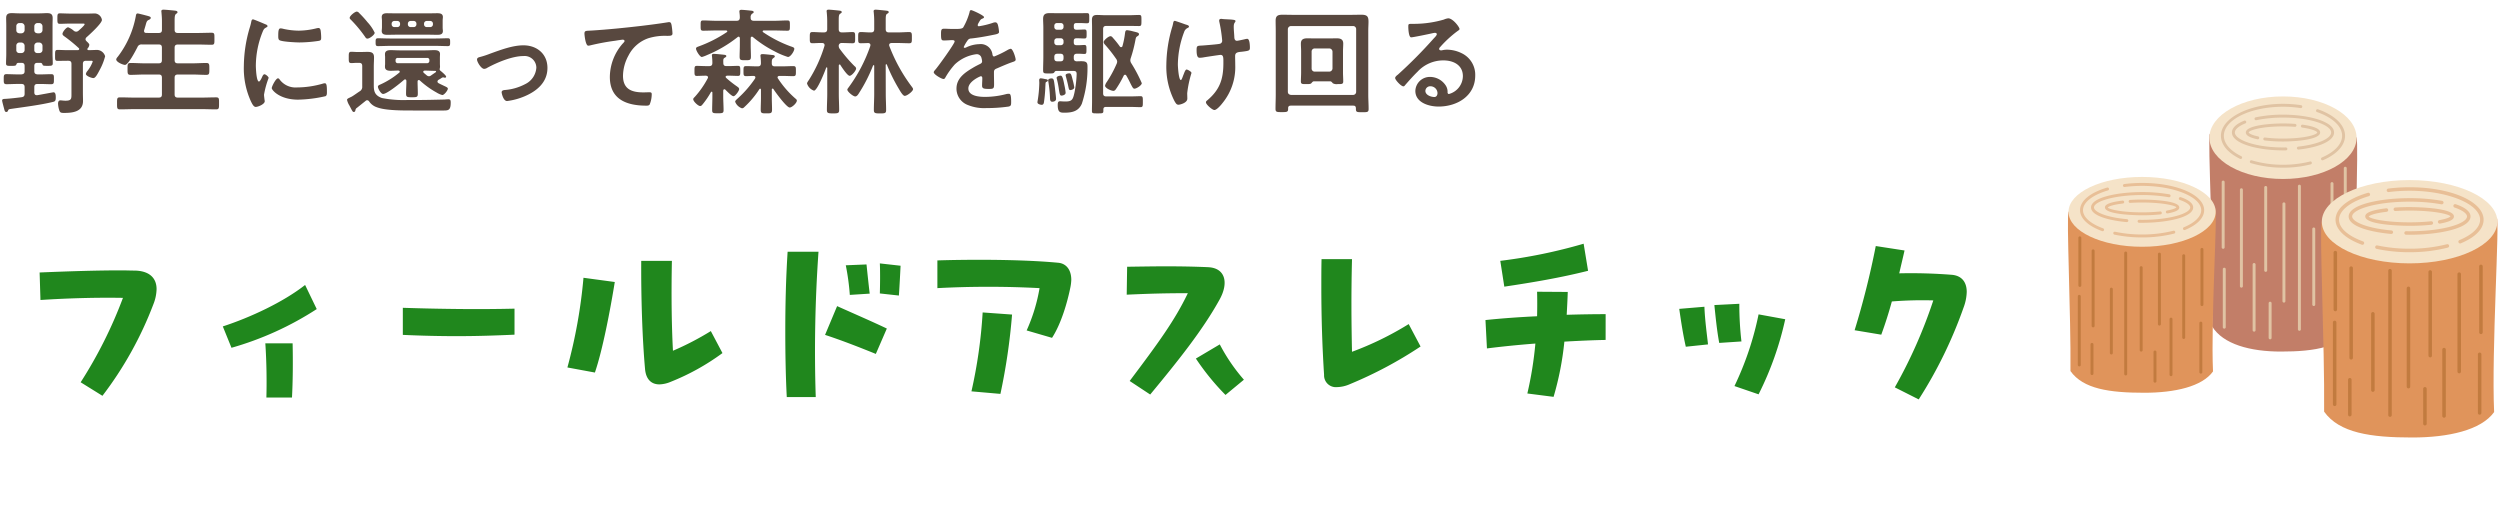 <svg xmlns="http://www.w3.org/2000/svg" xmlns:xlink="http://www.w3.org/1999/xlink" width="520" height="110" viewBox="0 0 520 110">
  <defs>
    <clipPath id="clip-path">
      <rect id="長方形_6518" data-name="長方形 6518" width="520" height="110" transform="translate(-14207 12569)" fill="#fff" stroke="#707070" stroke-width="1"/>
    </clipPath>
    <clipPath id="clip-path-2">
      <rect id="長方形_6486" data-name="長方形 6486" width="89.354" height="70.942" fill="none"/>
    </clipPath>
  </defs>
  <g id="scene_text01" transform="translate(14207 -12569)">
    <g id="マスクグループ_6483" data-name="マスクグループ 6483" clip-path="url(#clip-path)">
      <g id="グループ_6471" data-name="グループ 6471" transform="translate(-13776.873 12589.058)">
        <g id="グループ_6432" data-name="グループ 6432" transform="translate(0 0)" clip-path="url(#clip-path-2)">
          <path id="パス_32192" data-name="パス 32192" d="M57.758,47.241c-.111-13.746.871-37.97.4-39.145-.569-1.433-30.513-.8-30.513-.8-.557.193.946,27.519.464,40.039,2.261,3.732,7.971,5.242,14.287,5.242,7.217,0,12.718-.926,15.36-5.33" transform="translate(1.883 0.49)" fill="#c27e68"/>
          <path id="パス_32193" data-name="パス 32193" d="M58.158,8.584c0,4.742-6.854,8.584-15.3,8.584S27.546,13.325,27.546,8.584,34.4,0,42.853,0s15.3,3.843,15.3,8.584" transform="translate(1.884 0)" fill="#f5e3c8"/>
          <path id="パス_32194" data-name="パス 32194" d="M42.315,13.967a22.953,22.953,0,0,1-6.681-.947.3.3,0,0,1-.2-.382.3.3,0,0,1,.382-.2,22.338,22.338,0,0,0,6.5.92,22.755,22.755,0,0,0,5.617-.672.306.306,0,1,1,.152.593,23.368,23.368,0,0,1-5.768.691" transform="translate(2.423 0.85)" fill="#e0c3a3"/>
          <path id="パス_32195" data-name="パス 32195" d="M49.649,13.116a.307.307,0,0,1-.122-.588c2.671-1.155,4.2-2.8,4.2-4.523,0-1.937-1.947-3.776-5.206-4.918a.306.306,0,1,1,.2-.578c3.516,1.232,5.617,3.286,5.617,5.5,0,1.974-1.666,3.827-4.57,5.085a.308.308,0,0,1-.122.026" transform="translate(3.305 0.171)" fill="#e0c3a3"/>
          <path id="パス_32196" data-name="パス 32196" d="M33.89,12.915a.3.3,0,0,1-.135-.032c-2.556-1.254-3.966-2.961-3.966-4.8,0-3.664,5.791-6.643,12.911-6.643a24.914,24.914,0,0,1,3.733.278.307.307,0,1,1-.094.606A24.345,24.345,0,0,0,42.7,2.047c-6.782,0-12.3,2.706-12.3,6.031,0,1.6,1.289,3.109,3.624,4.255a.306.306,0,0,1-.136.581" transform="translate(2.038 0.098)" fill="#e0c3a3"/>
          <path id="パス_32197" data-name="パス 32197" d="M42.553,10.9c-5.225,0-10.625-1.391-10.625-3.718,0-.939.885-1.791,2.558-2.462a.311.311,0,0,1,.4.171.305.305,0,0,1-.171.4c-1.38.555-2.174,1.245-2.174,1.893,0,1.469,4.112,3.106,10.013,3.106.2,0,.4,0,.6-.007.191.027.308.13.313.3a.309.309,0,0,1-.3.314c-.2,0-.408.006-.614.006" transform="translate(2.184 0.321)" fill="#e0c3a3"/>
          <path id="パス_32198" data-name="パス 32198" d="M45.43,10.807A.306.306,0,0,1,45.4,10.2c3.977-.423,6.865-1.66,6.865-2.94,0-1.5-4.025-3.1-10.011-3.1a27.056,27.056,0,0,0-5.554.542.306.306,0,1,1-.127-.6,27.674,27.674,0,0,1,5.681-.555c5.221,0,10.623,1.389,10.623,3.717,0,1.677-2.908,3.07-7.413,3.549a.167.167,0,0,1-.033,0" transform="translate(2.485 0.242)" fill="#e0c3a3"/>
          <path id="パス_32199" data-name="パス 32199" d="M42.135,9a31.305,31.305,0,0,1-3.828-.223.306.306,0,0,1,.077-.608,30.459,30.459,0,0,0,3.751.219c4.6,0,7.117-.837,7.117-1.266,0-.184-.787-.693-3.124-1.016a.306.306,0,0,1-.262-.345.313.313,0,0,1,.346-.261c2.422.332,3.652.879,3.652,1.621C49.864,8.608,44.807,9,42.135,9" transform="translate(2.602 0.376)" fill="#e0c3a3"/>
          <path id="パス_32200" data-name="パス 32200" d="M37.118,8.557a.318.318,0,0,1-.064-.006c-1.627-.343-2.418-.806-2.418-1.412,0-1.485,5.057-1.877,7.732-1.877.873,0,1.721.03,2.517.091a.3.3,0,0,1,.282.329.307.307,0,0,1-.328.282c-.782-.06-1.614-.09-2.471-.09-4.606,0-7.12.835-7.12,1.265,0,.106.355.481,1.932.813a.306.306,0,0,1-.062.606" transform="translate(2.369 0.36)" fill="#e0c3a3"/>
          <path id="パス_32201" data-name="パス 32201" d="M45.087,47.571a.307.307,0,0,1-.307-.307V17.506a.307.307,0,1,1,.613,0V47.264a.307.307,0,0,1-.307.307" transform="translate(3.063 1.177)" fill="#e0c3a3"/>
          <path id="パス_32202" data-name="パス 32202" d="M42.075,41.475a.307.307,0,0,1-.307-.307V20.915a.307.307,0,0,1,.613,0V41.168a.307.307,0,0,1-.307.307" transform="translate(2.857 1.41)" fill="#e0c3a3"/>
          <path id="パス_32203" data-name="パス 32203" d="M38.526,35.295a.306.306,0,0,1-.307-.307V17.756a.307.307,0,1,1,.613,0V34.988a.306.306,0,0,1-.307.307" transform="translate(2.614 1.194)" fill="#e0c3a3"/>
          <path id="パス_32204" data-name="パス 32204" d="M36.266,46.708a.307.307,0,0,1-.307-.307V32.722a.307.307,0,0,1,.613,0V46.4a.306.306,0,0,1-.307.307" transform="translate(2.46 2.218)" fill="#e0c3a3"/>
          <path id="パス_32205" data-name="パス 32205" d="M33.794,38.554a.306.306,0,0,1-.307-.307V18.172a.307.307,0,0,1,.613,0V38.247a.307.307,0,0,1-.307.307" transform="translate(2.291 1.222)" fill="#e0c3a3"/>
          <path id="パス_32206" data-name="パス 32206" d="M30.244,30.571a.306.306,0,0,1-.307-.307V16.675a.307.307,0,0,1,.613,0v13.59a.306.306,0,0,1-.307.307" transform="translate(2.048 1.12)" fill="#e0c3a3"/>
          <path id="パス_32207" data-name="パス 32207" d="M30.459,46.023a.306.306,0,0,1-.307-.307V33.635a.307.307,0,0,1,.613,0V45.716a.307.307,0,0,1-.307.307" transform="translate(2.063 2.28)" fill="#e0c3a3"/>
          <path id="パス_32208" data-name="パス 32208" d="M47.882,41.849a.306.306,0,0,1-.306-.307V25.82a.306.306,0,0,1,.612,0V41.542a.306.306,0,0,1-.307.307" transform="translate(3.254 1.746)" fill="#e0c3a3"/>
          <path id="パス_32209" data-name="パス 32209" d="M51.432,35.79a.306.306,0,0,1-.307-.307V17.007a.307.307,0,1,1,.613,0V35.484a.306.306,0,0,1-.307.307" transform="translate(3.497 1.143)" fill="#e0c3a3"/>
          <path id="パス_32210" data-name="パス 32210" d="M51.647,46.043a.306.306,0,0,1-.307-.307V38.542a.307.307,0,1,1,.613,0v7.195a.306.306,0,0,1-.307.307" transform="translate(3.512 2.616)" fill="#e0c3a3"/>
          <path id="パス_32211" data-name="パス 32211" d="M39.386,47.789a.306.306,0,0,1-.307-.307V40.288a.307.307,0,1,1,.613,0v7.195a.306.306,0,0,1-.307.307" transform="translate(2.673 2.735)" fill="#e0c3a3"/>
          <path id="パス_32212" data-name="パス 32212" d="M54.014,26.046a.306.306,0,0,1-.307-.307V14.015a.307.307,0,1,1,.613,0V25.739a.306.306,0,0,1-.307.307" transform="translate(3.674 0.938)" fill="#e0c3a3"/>
          <path id="パス_32213" data-name="パス 32213" d="M54.122,44.668a.306.306,0,0,1-.307-.307V27.484a.307.307,0,0,1,.613,0V44.361a.306.306,0,0,1-.307.307" transform="translate(3.681 1.859)" fill="#e0c3a3"/>
          <path id="パス_32214" data-name="パス 32214" d="M.53,55.641c.111-11.63-.871-32.126-.4-33.12.569-1.211,30.512-.682,30.512-.682.558.165-.944,23.284-.463,33.877-2.26,3.156-7.971,4.434-14.288,4.434-7.217,0-12.717-.783-15.359-4.51" transform="translate(0 1.486)" fill="#e0945b"/>
          <path id="パス_32215" data-name="パス 32215" d="M.119,22.935c0,4.012,6.855,7.262,15.3,7.262s15.308-3.25,15.308-7.262-6.853-7.263-15.308-7.263S.119,18.923.119,22.935" transform="translate(0.008 1.072)" fill="#f5e3c8"/>
          <path id="パス_32216" data-name="パス 32216" d="M14.829,27.539a27.388,27.388,0,0,1-5.758-.583.307.307,0,0,1-.234-.364.3.3,0,0,1,.363-.234,26.815,26.815,0,0,0,5.628.569,26.159,26.159,0,0,0,6.514-.78.3.3,0,0,1,.373.219.307.307,0,0,1-.218.374,26.8,26.8,0,0,1-6.669.8" transform="translate(0.604 1.788)" fill="#e8bf97"/>
          <path id="パス_32217" data-name="パス 32217" d="M7.054,26.818a.3.3,0,0,1-.106-.018c-2.915-1.067-4.586-2.654-4.586-4.353,0-1.925,2.051-3.638,5.632-4.7a.309.309,0,0,1,.38.207.306.306,0,0,1-.206.38c-3.251.964-5.192,2.5-5.192,4.111,0,1.427,1.525,2.8,4.184,3.778a.306.306,0,0,1-.106.593" transform="translate(0.162 1.214)" fill="#e8bf97"/>
          <path id="パス_32218" data-name="パス 32218" d="M23.511,26.648a.306.306,0,0,1-.118-.589c2.292-.951,3.6-2.246,3.6-3.55,0-2.74-5.632-5.056-12.3-5.056a28.878,28.878,0,0,0-3.646.231.307.307,0,0,1-.08-.608,29.549,29.549,0,0,1,3.727-.235c7.24,0,12.91,2.489,12.91,5.668,0,1.588-1.414,3.049-3.983,4.116a.28.28,0,0,1-.116.024" transform="translate(0.732 1.152)" fill="#e8bf97"/>
          <path id="パス_32219" data-name="パス 32219" d="M14.5,24.941c-.206,0-.409,0-.612-.005a.307.307,0,1,1,.01-.613c.2,0,.4.006.6.006,5.9,0,10.013-1.36,10.013-2.581,0-.514-.808-1.094-2.159-1.551a.3.3,0,0,1-.191-.389.308.308,0,0,1,.387-.191c1.685.571,2.576,1.308,2.576,2.131,0,2.075-5.472,3.193-10.625,3.193" transform="translate(0.93 1.341)" fill="#e8bf97"/>
          <path id="パス_32220" data-name="パス 32220" d="M11.947,24.867h-.029C8.332,24.542,4.5,23.571,4.5,21.814c0-2.074,5.473-3.192,10.622-3.192a32.429,32.429,0,0,1,5.672.469.308.308,0,0,1,.249.356.318.318,0,0,1-.358.248,31.619,31.619,0,0,0-5.563-.459c-5.9,0-10.01,1.359-10.01,2.579,0,.884,2.4,2.039,6.859,2.441a.306.306,0,0,1-.027.611" transform="translate(0.308 1.274)" fill="#e8bf97"/>
          <path id="パス_32221" data-name="パス 32221" d="M14.94,23.337c-.316,0-7.729-.018-7.729-1.636,0-.246,0-.995,3.658-1.421a.312.312,0,0,1,.341.269.307.307,0,0,1-.268.34c-2.389.279-3.063.693-3.123.829.159.34,2.675,1.006,7.121,1.006a36.457,36.457,0,0,0,3.757-.184.311.311,0,0,1,.338.271.306.306,0,0,1-.272.337,36.809,36.809,0,0,1-3.822.188" transform="translate(0.493 1.387)" fill="#e8bf97"/>
          <path id="パス_32222" data-name="パス 32222" d="M19.874,22.962a.306.306,0,0,1-.052-.608c1.462-.261,1.886-.562,1.923-.656-.157-.34-2.675-1.006-7.121-1.006-.859,0-1.691.026-2.474.076a.3.3,0,0,1-.325-.286.306.306,0,0,1,.285-.326c.8-.05,1.642-.076,2.514-.076.316,0,7.731.018,7.731,1.636,0,.347-.251.855-2.425,1.243a.506.506,0,0,1-.056,0" transform="translate(0.809 1.374)" fill="#e8bf97"/>
          <path id="パス_32223" data-name="パス 32223" d="M11.271,55.97a.306.306,0,0,1-.307-.307V30.487a.307.307,0,0,1,.613,0V55.664a.306.306,0,0,1-.307.307" transform="translate(0.75 2.065)" fill="#c27b3f"/>
          <path id="パス_32224" data-name="パス 32224" d="M14.282,50.812a.307.307,0,0,1-.307-.307V33.37a.307.307,0,1,1,.613,0V50.506a.306.306,0,0,1-.307.307" transform="translate(0.956 2.262)" fill="#c27b3f"/>
          <path id="パス_32225" data-name="パス 32225" d="M17.831,45.585a.307.307,0,0,1-.307-.307V30.7a.307.307,0,0,1,.613,0V45.278a.307.307,0,0,1-.307.307" transform="translate(1.199 2.079)" fill="#c27b3f"/>
          <path id="パス_32226" data-name="パス 32226" d="M20.091,55.24a.306.306,0,0,1-.307-.307V43.36a.307.307,0,0,1,.613,0V54.934a.307.307,0,0,1-.307.307" transform="translate(1.353 2.945)" fill="#c27b3f"/>
          <path id="パス_32227" data-name="パス 32227" d="M22.564,48.341a.307.307,0,0,1-.307-.307V31.049a.307.307,0,1,1,.613,0V48.034a.306.306,0,0,1-.307.307" transform="translate(1.523 2.103)" fill="#c27b3f"/>
          <path id="パス_32228" data-name="パス 32228" d="M26.114,41.587a.306.306,0,0,1-.307-.307v-11.5a.307.307,0,0,1,.613,0v11.5a.306.306,0,0,1-.307.307" transform="translate(1.765 2.017)" fill="#c27b3f"/>
          <path id="パス_32229" data-name="パス 32229" d="M25.9,54.661a.306.306,0,0,1-.307-.307V44.133a.307.307,0,0,1,.613,0V54.354a.306.306,0,0,1-.307.307" transform="translate(1.751 2.998)" fill="#c27b3f"/>
          <path id="パス_32230" data-name="パス 32230" d="M8.475,51.129a.306.306,0,0,1-.307-.307v-13.3a.307.307,0,0,1,.613,0v13.3a.307.307,0,0,1-.307.307" transform="translate(0.559 2.546)" fill="#c27b3f"/>
          <path id="パス_32231" data-name="パス 32231" d="M4.926,46a.306.306,0,0,1-.307-.307V30.065a.307.307,0,0,1,.613,0V45.7A.307.307,0,0,1,4.926,46" transform="translate(0.316 2.036)" fill="#c27b3f"/>
          <path id="パス_32232" data-name="パス 32232" d="M4.711,54.677A.306.306,0,0,1,4.4,54.37V48.283a.307.307,0,0,1,.613,0V54.37a.307.307,0,0,1-.307.307" transform="translate(0.301 3.282)" fill="#c27b3f"/>
          <path id="パス_32233" data-name="パス 32233" d="M16.971,56.154a.307.307,0,0,1-.307-.307V49.76a.307.307,0,0,1,.613,0v6.088a.306.306,0,0,1-.307.307" transform="translate(1.14 3.383)" fill="#c27b3f"/>
          <path id="パス_32234" data-name="パス 32234" d="M2.343,37.759a.306.306,0,0,1-.307-.307V27.532a.307.307,0,0,1,.613,0v9.921a.306.306,0,0,1-.307.307" transform="translate(0.139 1.863)" fill="#c27b3f"/>
          <path id="パス_32235" data-name="パス 32235" d="M2.236,53.514a.306.306,0,0,1-.307-.307V38.927a.307.307,0,0,1,.613,0v14.28a.306.306,0,0,1-.307.307" transform="translate(0.132 2.642)" fill="#c27b3f"/>
          <path id="パス_32236" data-name="パス 32236" d="M49.918,63.955c.132-13.871-1.038-38.317-.48-39.5.68-1.443,36.393-.812,36.393-.812.665.2-1.127,27.771-.551,40.4-2.7,3.766-9.508,5.29-17.042,5.29-8.608,0-15.169-.935-18.32-5.379" transform="translate(3.372 1.608)" fill="#e0945b"/>
          <path id="パス_32237" data-name="パス 32237" d="M49.43,24.946c0,4.784,8.174,8.662,18.255,8.662s18.259-3.877,18.259-8.662-8.174-8.663-18.259-8.663S49.43,20.161,49.43,24.946" transform="translate(3.381 1.114)" fill="#f5e3c8"/>
          <path id="パス_32238" data-name="パス 32238" d="M66.974,30.437a32.575,32.575,0,0,1-6.867-.7.365.365,0,0,1,.154-.714,31.9,31.9,0,0,0,6.713.68,31.207,31.207,0,0,0,7.769-.93.361.361,0,0,1,.444.261.366.366,0,0,1-.26.447,31.992,31.992,0,0,1-7.954.953" transform="translate(4.092 1.968)" fill="#e8bf97"/>
          <path id="パス_32239" data-name="パス 32239" d="M57.7,29.578a.364.364,0,0,1-.126-.021C54.1,28.283,52.1,26.39,52.1,24.365c0-2.3,2.447-4.34,6.716-5.6a.37.37,0,0,1,.455.247.365.365,0,0,1-.247.453c-3.877,1.15-6.194,2.984-6.194,4.905,0,1.7,1.818,3.344,4.991,4.5a.365.365,0,0,1-.126.708" transform="translate(3.564 1.283)" fill="#e8bf97"/>
          <path id="パス_32240" data-name="パス 32240" d="M77.329,29.375a.365.365,0,0,1-.14-.7c2.733-1.135,4.3-2.678,4.3-4.234,0-3.269-6.717-6.031-14.667-6.031a34.323,34.323,0,0,0-4.349.276.366.366,0,0,1-.1-.725,35.229,35.229,0,0,1,4.445-.281c8.634,0,15.4,2.97,15.4,6.762,0,1.893-1.687,3.637-4.751,4.908a.333.333,0,0,1-.139.028" transform="translate(4.245 1.209)" fill="#e8bf97"/>
          <path id="パス_32241" data-name="パス 32241" d="M66.586,27.338c-.246,0-.487,0-.731-.006a.365.365,0,1,1,.013-.731c.238,0,.478.006.718.006,7.039,0,11.943-1.622,11.943-3.078,0-.613-.964-1.3-2.575-1.85a.365.365,0,1,1,.234-.691c2.009.68,3.072,1.559,3.072,2.542,0,2.474-6.528,3.809-12.673,3.809" transform="translate(4.48 1.435)" fill="#e8bf97"/>
          <path id="パス_32242" data-name="パス 32242" d="M63.537,27.25H63.5c-4.277-.386-8.846-1.545-8.846-3.64,0-2.473,6.529-3.807,12.671-3.807a38.619,38.619,0,0,1,6.765.559.367.367,0,0,1,.295.425.377.377,0,0,1-.426.294,37.853,37.853,0,0,0-6.634-.547c-7.037,0-11.942,1.621-11.942,3.076,0,1.055,2.869,2.432,8.182,2.911a.366.366,0,0,1-.031.73" transform="translate(3.739 1.355)" fill="#e8bf97"/>
          <path id="パス_32243" data-name="パス 32243" d="M67.106,25.425c-.377,0-9.219-.021-9.219-1.951,0-.294,0-1.186,4.363-1.694a.372.372,0,0,1,.407.321.368.368,0,0,1-.319.406c-2.851.332-3.654.826-3.724.988.189.4,3.189,1.2,8.493,1.2a43.381,43.381,0,0,0,4.481-.219.371.371,0,0,1,.4.324.366.366,0,0,1-.324.4,44.274,44.274,0,0,1-4.559.223" transform="translate(3.96 1.49)" fill="#e8bf97"/>
          <path id="パス_32244" data-name="パス 32244" d="M72.992,24.978a.365.365,0,0,1-.36-.3.369.369,0,0,1,.3-.425c1.744-.31,2.249-.67,2.295-.782-.188-.4-3.191-1.2-8.494-1.2-1.025,0-2.017.031-2.951.091a.366.366,0,0,1-.048-.73c.95-.061,1.958-.092,3-.092.377,0,9.221.022,9.221,1.952,0,.415-.3,1.019-2.893,1.482a.474.474,0,0,1-.066.005" transform="translate(4.336 1.474)" fill="#e8bf97"/>
          <path id="パス_32245" data-name="パス 32245" d="M62.73,64.349a.365.365,0,0,1-.365-.365V33.952a.365.365,0,1,1,.731,0V63.983a.365.365,0,0,1-.365.365" transform="translate(4.266 2.298)" fill="#c27b3f"/>
          <path id="パス_32246" data-name="パス 32246" d="M66.321,58.2a.366.366,0,0,1-.365-.365V37.391a.365.365,0,0,1,.731,0v20.44a.365.365,0,0,1-.365.365" transform="translate(4.512 2.533)" fill="#c27b3f"/>
          <path id="パス_32247" data-name="パス 32247" d="M70.554,51.961a.367.367,0,0,1-.365-.365V34.2a.365.365,0,1,1,.731,0V51.6a.365.365,0,0,1-.365.365" transform="translate(4.801 2.315)" fill="#c27b3f"/>
          <path id="パス_32248" data-name="パス 32248" d="M73.25,63.478a.365.365,0,0,1-.365-.365v-13.8a.365.365,0,1,1,.731,0v13.8a.366.366,0,0,1-.365.365" transform="translate(4.986 3.348)" fill="#c27b3f"/>
          <path id="パス_32249" data-name="パス 32249" d="M76.2,55.249a.366.366,0,0,1-.365-.365V34.623a.365.365,0,0,1,.731,0v20.26a.365.365,0,0,1-.365.365" transform="translate(5.188 2.344)" fill="#c27b3f"/>
          <path id="パス_32250" data-name="パス 32250" d="M80.434,47.194a.365.365,0,0,1-.365-.365V33.113a.365.365,0,1,1,.731,0V46.829a.365.365,0,0,1-.365.365" transform="translate(5.477 2.24)" fill="#c27b3f"/>
          <path id="パス_32251" data-name="パス 32251" d="M80.177,62.786a.365.365,0,0,1-.365-.365V50.229a.365.365,0,1,1,.731,0V62.421a.365.365,0,0,1-.365.365" transform="translate(5.46 3.411)" fill="#c27b3f"/>
          <path id="パス_32252" data-name="パス 32252" d="M59.394,58.574a.365.365,0,0,1-.365-.365V42.342a.365.365,0,1,1,.731,0V58.208a.366.366,0,0,1-.365.365" transform="translate(4.038 2.872)" fill="#c27b3f"/>
          <path id="パス_32253" data-name="パス 32253" d="M55.162,52.461A.365.365,0,0,1,54.8,52.1V33.449a.365.365,0,1,1,.731,0V52.1a.366.366,0,0,1-.365.365" transform="translate(3.748 2.263)" fill="#c27b3f"/>
          <path id="パス_32254" data-name="パス 32254" d="M54.905,62.806a.364.364,0,0,1-.364-.365V55.179a.365.365,0,1,1,.73,0V62.44a.366.366,0,0,1-.365.365" transform="translate(3.731 3.75)" fill="#c27b3f"/>
          <path id="パス_32255" data-name="パス 32255" d="M69.528,64.568a.366.366,0,0,1-.365-.365V56.941a.365.365,0,0,1,.731,0V64.2a.365.365,0,0,1-.365.365" transform="translate(4.731 3.87)" fill="#c27b3f"/>
          <path id="パス_32256" data-name="パス 32256" d="M52.081,42.627a.365.365,0,0,1-.365-.365V30.428a.365.365,0,0,1,.731,0V42.262a.365.365,0,0,1-.365.365" transform="translate(3.538 2.057)" fill="#c27b3f"/>
          <path id="パス_32257" data-name="パス 32257" d="M51.953,61.418a.365.365,0,0,1-.365-.365V44.02a.365.365,0,1,1,.731,0V61.053a.365.365,0,0,1-.365.365" transform="translate(3.529 2.986)" fill="#c27b3f"/>
        </g>
      </g>
      <path id="パス_32560" data-name="パス 32560" d="M29-27.72c-.88,0-1.848-.044-2.86-.044-4.752,0-10.6.176-16.9.44l.176,5.72c6.248-.4,11.968-.528,17.16-.44a92.238,92.238,0,0,1-8.8,17.556l4.532,2.816a75.3,75.3,0,0,0,10.6-19.052,9.05,9.05,0,0,0,.66-3.124C33.572-26.312,31.9-27.676,29-27.72ZM49.148-11.66A65.377,65.377,0,0,0,66.88-19.712l-2.42-5.016c-4.532,3.564-11.44,6.776-17.116,8.624Zm7.26,10.34h5.324c.176-3.168.22-7.392.132-11.264H56.188C56.452-8.756,56.5-4.488,56.408-1.32Zm28.38-13.024c3.872.176,7.612.264,11.264.264,4.136,0,8.1-.132,11.968-.308V-19.8c-7.216.176-14.96.088-23.232-.176Zm64.064-.792a59.645,59.645,0,0,1-7.876,4.092c-.308-5.72-.352-12.364-.22-18.7h-6.38c-.044,7.568.22,16.1.792,22.484.176,2.068,1.232,3.212,2.992,3.212a6.468,6.468,0,0,0,2.332-.528,48.121,48.121,0,0,0,10.78-5.984ZM119.02-7.568l5.72,1.056c1.584-4.62,3.168-12.848,4.136-18.832l-6.512-.88A105.819,105.819,0,0,1,119.02-7.568Zm45.628,6.16h6.028a295,295,0,0,1,.572-30.228h-6.424c-.352,5.5-.484,11.088-.484,16.5C164.34-10.34,164.428-5.676,164.648-1.408Zm23.32-21.12c.132-1.848.264-4.444.352-6.2l-4.312-.484c.088,1.892.044,4.576,0,6.248ZM177.76-22.66l4.136-.264c-.22-1.848-.484-4.356-.66-6.072l-4.312.176A49.29,49.29,0,0,1,177.76-22.66Zm5.412,12.276,2.288-5.28c-3.036-1.452-7.216-3.256-10.34-4.664l-2.508,5.984C176.088-13.2,179.476-11.88,183.172-10.384ZM221.1-29.348c-4.62-.44-10.648-.616-16.324-.616-3.168,0-6.2.044-8.8.132v5.764a201.339,201.339,0,0,1,21.252,0,36.093,36.093,0,0,1-2.684,8.8l5.28,1.54c1.936-2.992,3.212-7.48,3.828-10.56a9.8,9.8,0,0,0,.176-1.5C223.828-27.984,222.684-29.216,221.1-29.348ZM203.06-2.6l6.028.528a127.145,127.145,0,0,0,2.42-16.5l-6.116-.44A100.988,100.988,0,0,1,203.06-2.6Zm49.192-25.828c-3.036-.132-5.72-.176-8.8-.176-2.332,0-4.928.044-8.008.088l-.088,5.808c4.972-.22,8.1-.308,12.716-.308-2.728,5.676-6.072,10.252-12.1,18.26l4.268,2.816C246-8.888,251.152-15.312,254.672-21.692,256.652-25.256,255.816-28.292,252.252-28.424Zm2.464,16.06-4.972,2.948a50.656,50.656,0,0,0,6.16,7.568l3.828-3.168A37.347,37.347,0,0,1,254.716-12.364Zm39.292-4.224a65.464,65.464,0,0,1-11.792,5.764c-.132-6.292-.176-12.056,0-19.272H275.88c-.044,1.892-.044,3.784-.044,5.676,0,6.116.176,12.276.572,18.392a2.452,2.452,0,0,0,2.684,2.552,6.955,6.955,0,0,0,2.684-.616,85.308,85.308,0,0,0,14.7-7.832ZM331.32-27.676l-.924-5.632a108.279,108.279,0,0,1-17.336,3.564l.836,5.368C319.792-25.256,325.556-26.224,331.32-27.676Zm3.652,9.02c-2.42,0-5.192.044-8.1.132.088-1.628.176-3.256.22-4.752l-6.38-.044c.044,1.584.044,3.3,0,5.1-3.7.176-7.392.44-10.736.792l.308,5.9c3.168-.4,6.6-.748,10.076-1.012a75.256,75.256,0,0,1-1.672,10.384l5.456.7a62.453,62.453,0,0,0,2.244-11.484c3.08-.176,5.984-.308,8.58-.352ZM358.6-12.672l4.62-.308a67.292,67.292,0,0,1-.44-7.832l-5.192.264C357.852-18,358.116-15.268,358.6-12.672Zm-6.952.792,4.62-.484c-.22-2.024-.66-5.192-.748-7.832l-5.236.44C350.68-16.984,351.076-14.388,351.648-11.88Zm15.136,9.9a65.826,65.826,0,0,0,5.544-15.62l-5.544-1.012A63.924,63.924,0,0,1,361.768-3.7ZM407-26.84a109.131,109.131,0,0,0-10.956-.308c.352-1.584.748-3.168,1.1-4.752l-5.984-.924a172.464,172.464,0,0,1-4.4,17.512l5.544.924c.792-2.156,1.54-4.488,2.2-6.908a80.333,80.333,0,0,1,8.624-.22A100.874,100.874,0,0,1,395.12-3.432l4.972,2.508a91.748,91.748,0,0,0,9.328-19.1,9.936,9.936,0,0,0,.66-3.256C410.08-25.388,408.98-26.664,407-26.84Z" transform="translate(-14208 12653)" fill="#20871d"/>
      <path id="パス_32559" data-name="パス 32559" d="M19.008-13.416c-.12-.144-.216-.216-.216-.408a.583.583,0,0,1,.216-.432c.624-.552,3.192-2.88,3.192-3.6A1.57,1.57,0,0,0,20.808-19.2c-.48,0-.936.024-1.392.024H15.552c-.7,0-1.488-.048-2.088-.048-.528,0-.528.264-.528,1.1,0,.816,0,1.08.528,1.08.48,0,1.344-.048,2.088-.048h2.64c.168,0,.408-.024.408.144,0,.24-1.032,1.128-1.248,1.32a.8.8,0,0,1-.5.216.829.829,0,0,1-.48-.168,3.805,3.805,0,0,0-1.2-.744c-.408,0-1.176.984-1.176,1.368,0,.24.24.408.408.528A31.986,31.986,0,0,1,17.376-12a.218.218,0,0,1,.1.192c0,.168-.144.216-.264.24H15.024c-.672,0-1.368-.048-2.04-.048-.528,0-.528.264-.528,1.152s-.024,1.128.528,1.128c.672,0,1.368-.024,2.04-.024h.168c.48,0,.672.192.672.648v6.1c0,1.1.072,1.56-1.248,1.56-.192,0-.48-.024-.7-.048a1.94,1.94,0,0,0-.384-.024c-.336,0-.456.36-.456.648A4.749,4.749,0,0,0,13.3.84c.168.576.336.648,1.032.648,1.728,0,3.936-.216,3.936-2.472,0-.576-.024-1.152-.024-1.728v-6c0-.456.192-.648.648-.648h.984c.12,0,.408-.024.408.168A6.936,6.936,0,0,1,19.152-7.2a1.308,1.308,0,0,0-.288.576c0,.432,1.176.864,1.56.864.456,0,.912-.936,1.344-1.752a12.222,12.222,0,0,0,1.1-2.784,1.829,1.829,0,0,0-1.608-1.32c-.48,0-1.176.048-1.848.048-.12-.024-.24-.048-.24-.216a.218.218,0,0,1,.072-.168,1.338,1.338,0,0,0,.336-.72C19.584-12.912,19.176-13.248,19.008-13.416ZM8.136-12.48a.671.671,0,0,1,.672-.672h.36a.687.687,0,0,1,.672.672v.864a.636.636,0,0,1-.672.648h-.36a.6.6,0,0,1-.672-.648Zm-2.688-.672a.687.687,0,0,1,.672.672v.864a.636.636,0,0,1-.672.648H5.04a.593.593,0,0,1-.648-.648v-.864a.636.636,0,0,1,.648-.672Zm3.36-1.92c-.432-.048-.672-.24-.672-.672v-.792a.671.671,0,0,1,.672-.672h.36a.687.687,0,0,1,.672.672v.792a.671.671,0,0,1-.672.672ZM6.12-15.744a.671.671,0,0,1-.672.672H5.04c-.408-.048-.648-.24-.648-.672v-.792a.636.636,0,0,1,.648-.672h.408a.687.687,0,0,1,.672.672ZM5.448-8.928c.48,0,.672.192.672.672V-7.2c0,.456-.192.624-.672.672H4.56c-.744,0-1.488-.048-2.232-.048-.576,0-.552.36-.552,1.056s-.024,1.032.576,1.032c.744,0,1.464-.048,2.208-.048h.888c.48,0,.672.192.672.672V-2.5c0,.456-.168.648-.624.72-.936.12-2.376.288-3.288.336-.312.024-.768-.024-.768.36,0,.192.408,1.656.48,1.944.072.24.144.432.408.432a.36.36,0,0,0,.336-.264C2.784.72,2.808.72,3.48.624,6.12.24,9.408-.168,11.976-.792c.456-.1.624-.216.624-.912,0-.552-.048-1.1-.48-1.1-.072,0-2.976.552-3.36.6H8.616c-.36,0-.48-.264-.48-.576v-1.08c0-.48.192-.672.672-.672h.624c.744,0,1.464.048,2.184.048.624,0,.6-.288.6-1.032,0-.72.048-1.056-.552-1.056-.744,0-1.488.048-2.232.048H8.808c-.48-.048-.672-.216-.672-.672V-8.256c0-.48.192-.672.672-.672h.624a.435.435,0,0,1,.408.36c.072.24.264.264,1.008.264.84,0,1.128,0,1.128-.528,0-.648-.048-1.32-.048-1.968v-5.9c0-.5.024-1.032.024-1.536,0-.816-.384-1.032-1.176-1.032-.5,0-1.008.048-1.512.048H4.992c-.528,0-1.032-.048-1.536-.048-.744,0-1.176.192-1.176,1.008,0,.528.024,1.032.024,1.56v5.928c0,.648-.048,1.3-.048,1.944,0,.552.288.528,1.128.528.7,0,.912-.024,1.008-.264.072-.24.168-.336.408-.36Zm26.016-6.216c-.288,0-.5-.1-.5-.408a.528.528,0,0,1,.024-.192c.12-.384.216-.72.288-.96.216-.792.264-.96.648-1.152.168-.072.432-.192.432-.432,0-.288-.408-.336-1.56-.648-.216-.048-1.008-.264-1.176-.264-.312,0-.336.36-.384.624a19.778,19.778,0,0,1-3.7,8.328c-.12.144-.36.408-.36.624C25.176-9.1,26.568-8.5,27-8.5c.7,0,2.256-3.048,2.592-3.7a.86.86,0,0,1,.912-.552h3.5c.48,0,.672.192.672.672V-9.5c0,.48-.192.672-.672.672H31.032c-.96,0-1.9-.072-2.856-.072-.672,0-.648.312-.648,1.224,0,.936-.024,1.248.648,1.248.96,0,1.9-.072,2.856-.072h2.976c.48,0,.672.192.672.672v3.48c0,.456-.192.648-.672.648H28.944c-.984,0-1.992-.048-3-.048-.624,0-.6.288-.6,1.248,0,.936-.024,1.248.6,1.248,1.008,0,2.016-.048,3-.048H42.96c1.008,0,1.992.048,3,.048.624,0,.6-.312.6-1.248s.048-1.248-.6-1.248c-1.008,0-2.016.048-3,.048H37.992c-.456,0-.672-.192-.672-.648v-3.48c0-.48.216-.672.672-.672H41.04c.96,0,1.92.072,2.88.072.648,0,.624-.336.624-1.248,0-.888.024-1.224-.624-1.224-.96,0-1.92.072-2.88.072H37.992c-.456,0-.672-.192-.672-.672v-2.568c0-.48.216-.672.672-.672h4.08c.984,0,1.968.048,2.952.048.624,0,.576-.312.576-1.248s.048-1.248-.576-1.248c-.984,0-1.968.048-2.952.048h-4.08c-.456,0-.672-.192-.672-.648v-1.8c0-.84.024-1.3.288-1.512.192-.144.312-.192.312-.36,0-.288-.408-.312-.624-.336-.384-.048-1.944-.192-2.28-.192-.24,0-.456.048-.456.336,0,.072.024.168.024.24.048.528.1,1.176.1,1.8v1.824c0,.456-.192.648-.672.648Zm27.36,9.432c-.456,0-1.3,1.7-1.3,2.04,0,.384,1.608,2.4,5.5,2.4a27.9,27.9,0,0,0,5.688-.72c.312-.168.288-.6.288-.888,0-1.224-.048-1.8-.432-1.8a1.708,1.708,0,0,0-.5.1,19.642,19.642,0,0,1-5.28.768A4.112,4.112,0,0,1,59.136-5.5.423.423,0,0,0,58.824-5.712ZM59.376-16.1c-.384,0-.5.36-.5,1.512,0,.264-.024.768.24.936.5.336,3.456.48,4.2.48a27.972,27.972,0,0,0,4.032-.336c.456-.1.456-.288.456-.792a11.768,11.768,0,0,0-.1-1.3c-.048-.288-.144-.576-.48-.576a2.318,2.318,0,0,0-.432.072,15.687,15.687,0,0,1-3.648.48A15.4,15.4,0,0,1,60-15.984,3.163,3.163,0,0,0,59.376-16.1Zm-5.76-1.872c-.264,0-.312.312-.36.528a11.04,11.04,0,0,1-.312,1.2A28.718,28.718,0,0,0,51.72-8.3,16.528,16.528,0,0,0,53.184-.936c.312.648.6,1.176,1.008,1.176.5,0,1.872-.576,1.872-1.176a2.13,2.13,0,0,0-.048-.36c-.024-.216-.1-.768-.1-1.008a18.386,18.386,0,0,1,.96-3.48c0-.264-.624-.768-.864-.768-.216,0-.36.264-.5.576-.1.24-.432.936-.648.936-.552,0-.648-2.9-.648-3.36a19.043,19.043,0,0,1,1.344-6.816c.24-.6.336-.816.744-1.032.24-.144.336-.168.336-.312,0-.24-.288-.336-.48-.408C55.824-17.112,53.808-17.976,53.616-17.976ZM91.7-12.456c.84,0,1.656.048,2.472.048.456,0,.456-.264.456-.816s0-.816-.456-.816c-.816,0-1.656.048-2.472.048H82.056c-.816,0-1.632-.048-2.448-.048-.48,0-.48.288-.48.816s0,.816.48.816c.816,0,1.632-.048,2.448-.048Zm-2.5-4.608a.555.555,0,0,1,.576-.576h.7a.555.555,0,0,1,.576.576v.12a.555.555,0,0,1-.576.576h-.7a.555.555,0,0,1-.576-.576Zm-3.36,0a.555.555,0,0,1,.576-.576h.624a.555.555,0,0,1,.576.576v.12a.555.555,0,0,1-.576.576h-.624a.555.555,0,0,1-.576-.576ZM83.64-17.64a.555.555,0,0,1,.576.576v.12a.555.555,0,0,1-.576.576h-.6a.555.555,0,0,1-.576-.576v-.12a.555.555,0,0,1,.576-.576Zm9.432-.024c0-.384.048-.552.048-.792,0-.72-.6-.792-1.176-.792s-1.176.024-1.752.024H83.328c-.6,0-1.2-.024-1.8-.024-.576,0-1.128.1-1.128.792,0,.216.048.432.048.792v1.32c0,.36-.048.576-.048.792,0,.72.6.792,1.176.792s1.176-.024,1.752-.024h6.864c.6,0,1.176.024,1.776.024.576,0,1.152-.072,1.152-.792,0-.216-.048-.36-.048-.792ZM78.936-15.192a8.613,8.613,0,0,0-1.488-2.184A22.158,22.158,0,0,0,75.7-19.3a.731.731,0,0,0-.48-.288c-.408,0-1.488.888-1.488,1.3,0,.192.144.288.264.408a26.9,26.9,0,0,1,2.9,3.48c.144.216.264.432.528.432C77.88-13.968,78.936-14.76,78.936-15.192ZM75.672-8.928c.48,0,.672.192.672.672v4.224a1.044,1.044,0,0,1-.5,1.008c-.384.24-1.368.96-1.7,1.128-.12.072-.264.12-.384.192-.312.144-.576.264-.576.48a3.677,3.677,0,0,0,.48,1.152c.1.192.192.36.264.5.312.6.432.864.648.864.336,0,.336-.336.36-.408A.62.62,0,0,1,75.24.432l1.8-1.44a.474.474,0,0,1,.336-.144.552.552,0,0,1,.432.288A3.117,3.117,0,0,0,79.392.312c1.8.7,5.472.672,7.488.672h6.5c.936,0,1.368-.144,1.368-1.632,0-.384-.024-.7-.456-.7-.168,0-.552.024-.744.048-1.992.048-3.96.1-5.952.1H85.776a23.238,23.238,0,0,1-5.328-.408c-1.752-.624-1.7-1.728-1.7-3.024V-8.088c0-.672.048-1.344.048-1.992,0-.936-.5-1.128-1.344-1.128-.48,0-.96.024-1.416.024h-.744c-.408,0-.816-.048-1.2-.048-.576,0-.552.336-.552,1.176,0,.864-.024,1.176.552,1.176.36,0,.768-.048,1.2-.048ZM83.28-9.5a.428.428,0,0,1,.456-.456h6.12a.428.428,0,0,1,.456.456v.192a.472.472,0,0,1-.456.456h-6.12a.441.441,0,0,1-.456-.456Zm8.352,2.52c-.336.24-.672.456-1.008.7a.759.759,0,0,1-.408.144.863.863,0,0,1-.432-.168c-.216-.192-.432-.36-.648-.552a.357.357,0,0,1-.1-.216c0-.168.144-.216.288-.24H89.5c.6,0,1.224.048,1.848.048h.144c.1,0,.216.048.216.168A.132.132,0,0,1,91.632-6.984Zm-6.1,1.824c0,.864-.072,1.752-.072,2.616,0,.744.24.768,1.224.768s1.224-.024,1.224-.744c0-.84-.048-1.68-.048-2.52,0-.168.072-.312.24-.312a.335.335,0,0,1,.216.072A17.856,17.856,0,0,0,91.8-2.76a4.367,4.367,0,0,0,1.2.528c.408,0,1.152-.984,1.152-1.32,0-.216-.24-.336-.816-.6-.288-.144-.672-.312-1.128-.552-.12-.1-.216-.168-.216-.336a.486.486,0,0,1,.192-.336,6.775,6.775,0,0,0,.7-.432.681.681,0,0,1,.312-.1.565.565,0,0,1,.192.048c.048,0,.12.024.168.024a.221.221,0,0,0,.24-.216c0-.264-.96-1.056-1.2-1.248a.357.357,0,0,1-.144-.312c0-.048.024-.12.024-.192a1.031,1.031,0,0,0,.048-.288c0-.216-.024-.432-.024-.744v-1.176c0-.312.024-.528.024-.744,0-.72-.624-.816-1.2-.816-.6,0-1.224.048-1.824.048H84.1c-.624,0-1.224-.048-1.848-.048-.552,0-1.176.12-1.176.816v.264a3.216,3.216,0,0,1,.024.48v1.176a3.216,3.216,0,0,1-.024.48v.264c0,.72.648.816,1.2.816.528,0,1.056-.048,1.584-.048.144.024.288.072.288.24a.249.249,0,0,1-.1.192,17.284,17.284,0,0,1-3.84,2.424c-.384.168-.6.264-.6.5,0,.408.624,1.512,1.08,1.512.816,0,3.672-2.328,4.368-2.952a.335.335,0,0,1,.216-.072C85.464-5.472,85.512-5.328,85.536-5.16Zm14.688-4.464c0,.5.864,1.944,1.488,1.944a1.262,1.262,0,0,0,.672-.24c2.04-1.1,5.16-2.424,7.488-2.424A2.443,2.443,0,0,1,112.56-7.92a4.1,4.1,0,0,1-2.352,3.432,10.794,10.794,0,0,1-4.1,1.2c-.312.024-.768.072-.768.48,0,.192.336,1.824,1.128,1.824a13.658,13.658,0,0,0,3.7-1.008c2.52-1.08,4.7-2.9,4.7-5.88,0-2.9-2.184-4.7-4.992-4.7-2.256,0-4.776.96-6.912,1.728a18.232,18.232,0,0,1-2.208.72C100.488-10.056,100.224-9.936,100.224-9.624Zm22.344-5.4c0,.24.216,2.52.792,2.52a1.853,1.853,0,0,0,.36-.048,48.078,48.078,0,0,1,5.3-.984c.264-.048,1.344-.216,1.536-.216.144,0,.36.1.36.288,0,.144-.312.456-.432.576A10.659,10.659,0,0,0,127.848-6c0,4.68,3.5,5.976,7.584,5.976.264,0,.528,0,.7-.24A5.75,5.75,0,0,0,136.56-2.4c0-.384-.192-.408-.552-.408-.24,0-.768.024-1.2.024-2.424,0-4.224-.672-4.224-3.456a8.986,8.986,0,0,1,1.152-4.224,7.264,7.264,0,0,1,4.1-3.576,11.736,11.736,0,0,1,3.984-.5c.552-.024,1.056.024,1.056-.5a14.482,14.482,0,0,0-.192-1.752c-.072-.288-.12-.6-.48-.6a1.168,1.168,0,0,0-.288.024c-1.8.288-3.648.528-5.448.744-3.5.408-7.008.768-10.512.984C122.9-15.576,122.568-15.648,122.568-15.024Zm26.3,12.192a.243.243,0,0,1,.168-.1c.1,0,.144.1.144.192v.792c0,.96-.048,1.9-.048,2.832,0,.648.192.672,1.176.672.96,0,1.2-.024,1.2-.648,0-.96-.072-1.9-.072-2.856v-1.2c.024-.144.072-.288.24-.288a.261.261,0,0,1,.216.1c.288.288,1.3,1.344,1.68,1.344s1.176-1.128,1.176-1.464c0-.264-.192-.384-.456-.576a22.927,22.927,0,0,1-2.256-1.776.357.357,0,0,1-.1-.216c0-.168.168-.216.312-.24h.24c.768,0,1.56.048,2.016.048.48,0,.48-.264.48-1.056,0-.768,0-1.032-.48-1.032-.6,0-1.3.048-2.016.048h-.384c-.456,0-.648-.192-.648-.648-.024-.7-.024-.888.264-1.08.168-.1.36-.168.36-.36s-.24-.24-.408-.264c-.408-.048-1.848-.192-2.208-.192-.216,0-.384.072-.384.312,0,.072.024.168.024.264a11.726,11.726,0,0,1,.072,1.3c0,.48-.192.672-.672.672h-.576c-.7,0-1.416-.048-1.992-.048-.48,0-.48.264-.48,1.056,0,.768,0,1.032.48,1.032.456,0,1.2-.048,1.9-.048.24.024.432.1.432.36a.335.335,0,0,1-.072.216,18.85,18.85,0,0,1-2.616,3.768c-.192.216-.384.336-.384.552,0,.456,1.032,1.416,1.44,1.416.216,0,.336-.144.48-.312A17.3,17.3,0,0,0,148.872-2.832Zm6.024-9.792c0,.816-.048,1.608-.048,2.4,0,.744.264.744,1.152.744.984,0,1.2,0,1.2-.768,0-.792-.048-1.584-.048-2.376V-14.04c0-.168.072-.336.264-.336a.357.357,0,0,1,.216.1,23.682,23.682,0,0,0,4.44,2.928,15.612,15.612,0,0,0,2.832,1.2c.552,0,1.32-1.224,1.32-1.7,0-.264-.24-.336-.864-.552a25.954,25.954,0,0,1-5.616-2.9.181.181,0,0,1-.1-.168c0-.144.12-.192.24-.192h2.256c.864,0,1.752.048,2.64.048.528,0,.528-.216.528-1.056,0-.816.024-1.08-.528-1.08-.888,0-1.776.072-2.64.072h-4.32c-.456,0-.7-.192-.672-.648a.879.879,0,0,1,.288-.816c.192-.12.336-.168.336-.336,0-.288-.408-.288-.6-.312-.408-.048-1.584-.168-1.944-.168-.216,0-.432.048-.432.336,0,.072.024.192.024.264a7.461,7.461,0,0,1,.072,1.032c-.024.456-.216.648-.672.648H149.9c-.864,0-1.752-.072-2.64-.072-.552,0-.528.264-.528,1.056,0,.816-.024,1.08.528,1.08.888,0,1.776-.048,2.64-.048h2.112c.12,0,.264.048.264.192,0,.072-.048.12-.12.168a27.107,27.107,0,0,1-5.76,2.928c-.36.144-.624.192-.624.5,0,.384.792,1.728,1.224,1.728a6.886,6.886,0,0,0,1.08-.408,26.3,26.3,0,0,0,6.336-3.72.357.357,0,0,1,.216-.1c.192,0,.24.168.264.336Zm4.056,9.168a.243.243,0,0,1,.168-.1c.12,0,.168.12.168.216v1.7c0,.816-.048,1.632-.048,2.472,0,.744.264.744,1.2.744.888,0,1.152,0,1.152-.768,0-.816-.048-1.632-.048-2.448V-3.36c0-.12.048-.216.168-.216a.243.243,0,0,1,.168.1c.408.648,2.736,3.84,3.384,3.84.48,0,1.488-.936,1.488-1.44,0-.216-.192-.336-.36-.48a19.949,19.949,0,0,1-3.552-4.1.426.426,0,0,1-.1-.24c0-.24.216-.312.408-.312h.624c.768,0,1.56.048,2.232.048.576,0,.552-.288.552-1.032,0-.792.024-1.056-.552-1.056-.744,0-1.488.048-2.232.048h-1.584c-.456,0-.648-.168-.648-.648v-.192c0-.384.024-.672.312-.864.168-.144.312-.192.312-.36,0-.288-.408-.288-.648-.312-.432-.048-1.512-.168-1.9-.168-.264,0-.432.072-.432.336,0,.072.024.192.024.264a12.606,12.606,0,0,1,.072,1.344c-.024.456-.24.6-.648.6h-.216c-.72,0-1.464-.048-2.208-.048-.576,0-.552.264-.552,1.056,0,.744-.024,1.032.552,1.032.5,0,1.008-.048,1.512-.048.216,0,.408.072.408.312a.7.7,0,0,1-.072.24,22.886,22.886,0,0,1-3.7,4.224c-.168.168-.432.36-.432.6A2.309,2.309,0,0,0,155.328.528a.667.667,0,0,0,.48-.24A18.865,18.865,0,0,0,158.952-3.456Zm26.28-5.04c.024-.144.1-.144.12-.144.048,0,.1,0,.12.072a34.65,34.65,0,0,0,2.424,4.92c.312.528.888,1.584,1.3,1.584.5,0,1.728-.96,1.728-1.392,0-.192-.192-.408-.312-.576a34.317,34.317,0,0,1-4.632-8.424.528.528,0,0,1-.024-.192c0-.288.216-.384.48-.408h1.392c.768,0,1.536.048,2.3.048.576,0,.552-.288.552-1.152,0-.84.024-1.176-.552-1.176-.7,0-1.536.072-2.3.072H185.9c-.456,0-.672-.192-.672-.672v-1.848c0-.816.024-1.2.288-1.344.216-.144.336-.192.336-.36,0-.216-.24-.264-.408-.288-.384-.048-1.992-.216-2.3-.216-.192,0-.432.048-.432.312,0,.072.024.144.024.216a18.509,18.509,0,0,1,.1,2.088v1.44c0,.48-.192.672-.672.672-.7.024-1.416-.072-2.112-.072-.576,0-.552.312-.552,1.176,0,.888-.024,1.152.552,1.152.12,0,1.344-.024,1.512-.048.24.024.48.12.48.408a.741.741,0,0,1-.024.216,31.89,31.89,0,0,1-4.464,8.544c-.1.144-.312.384-.312.528,0,.432,1.224,1.416,1.632,1.416.36,0,.6-.384.768-.648a32.012,32.012,0,0,0,2.952-5.784.132.132,0,0,1,.12-.072c.1,0,.12.072.12.144v5.832c0,1.128-.072,2.232-.072,3.36,0,.648.264.7,1.3.7s1.248-.048,1.248-.72c0-1.128-.072-2.232-.072-3.336Zm-9.6-3.384a1.068,1.068,0,0,1-.168-.552.583.583,0,0,1,.672-.624h.1c.7,0,1.416.048,2.112.048.576,0,.528-.312.528-1.152s.048-1.176-.528-1.176c-.624,0-1.368.072-2.112.072h-.1c-.456,0-.672-.192-.672-.672V-17.76c0-.816.024-1.2.288-1.368.192-.144.336-.192.336-.36,0-.264-.384-.288-.576-.312-.384-.048-1.824-.192-2.136-.192-.216,0-.432.048-.432.312,0,.072.024.144.024.216a18.958,18.958,0,0,1,.1,2.112v1.416c0,.48-.216.672-.672.672h-.312c-.72,0-1.464-.072-2.088-.072-.576,0-.552.336-.552,1.176s-.024,1.152.552,1.152c.672,0,1.344-.072,1.992-.048.288,0,.528.12.528.432a.529.529,0,0,1-.024.192A28.716,28.716,0,0,1,169.272-5.4c-.12.192-.408.552-.408.768a2.285,2.285,0,0,0,1.44,1.488c.7,0,2.28-4.032,2.544-4.776.024-.024.048-.072.1-.072.072,0,.1.048.12.12v5.4c0,1.128-.072,2.232-.072,3.36,0,.648.264.7,1.3.7,1.008,0,1.248-.048,1.248-.72,0-1.128-.072-2.232-.072-3.336v-5.9c0-.1.048-.216.168-.216a.16.16,0,0,1,.168.12c.264.408,1.44,2.232,1.92,2.232.432,0,1.344-1.08,1.344-1.512a.664.664,0,0,0-.312-.48A30.156,30.156,0,0,1,175.632-11.88Zm27.36-8.016c-.24,0-.288.24-.336.5a13.168,13.168,0,0,1-1.3,3.1c-.216.288-.864.312-1.488.312h-.7c-.7,0-1.32-.048-1.728-.048-.6,0-.7.144-.7,1.1,0,1.224.1,1.344.624,1.344.744,0,1.3-.072,1.68-.072.336,0,.528.072.528.288,0,.456-3.48,5.28-4.032,5.88-.12.144-.312.336-.312.528,0,.432,1.608,1.392,2.04,1.392a.4.4,0,0,0,.336-.24,15.732,15.732,0,0,1,2.016-2.808,8.063,8.063,0,0,1,4.488-2.112,1,1,0,0,1,1.056.816,3.3,3.3,0,0,1,.12.672c0,.288-.192.432-.432.552-.5.24-1.008.5-1.488.792-1.656.984-3.408,2.16-3.408,4.32a3.645,3.645,0,0,0,2.4,3.432A8.892,8.892,0,0,0,206.16.48a31.83,31.83,0,0,0,4.608-.312c.528-.12.552-.312.552-1.032,0-1.368-.168-1.632-.48-1.632a2.954,2.954,0,0,0-.48.048,17.548,17.548,0,0,1-4.464.6c-1.152,0-3.48-.144-3.48-1.752,0-1.488,2.472-2.544,2.592-2.544.24,0,.312.192.312.408,0,.5-.048,1.032-.048,1.56,0,.624.432.672,1.464.672.912,0,1.032-.1,1.032-.96,0-.744-.024-1.464-.024-2.208v-.312c0-.48.192-.624.624-.792.936-.408,1.872-.816,2.832-1.176.12-.048.24-.072.336-.12.456-.144.72-.24.72-.528,0-.408-.576-2.256-1.032-2.256a1.979,1.979,0,0,0-.624.24,21.364,21.364,0,0,1-2.808,1.368c-.24,0-.312-.192-.36-.408a2.447,2.447,0,0,0-2.736-2.16,6.64,6.64,0,0,0-2.616.624.925.925,0,0,1-.432.144.185.185,0,0,1-.192-.168,7.749,7.749,0,0,1,.816-1.392.846.846,0,0,1,.72-.384c1.512-.168,3.024-.432,4.536-.744.5-.1,1.272-.192,1.272-.6a7.67,7.67,0,0,0-.192-1.3c-.072-.336-.192-.72-.6-.72a1.825,1.825,0,0,0-.6.144,17.365,17.365,0,0,1-2.784.672.233.233,0,0,1-.264-.24,1.611,1.611,0,0,1,.24-.552c.312-.552.408-.672.792-.816.12-.048.288-.144.288-.288C205.68-18.792,203.208-19.9,202.992-19.9ZM224.448-3.84a12.361,12.361,0,0,0-.312-1.464c-.312-1.248-.36-1.44-.744-1.44-.216,0-.744.1-.744.384a2.79,2.79,0,0,0,.1.432c.216.816.36,1.392.432,1.776.144.672.168.888.456.888C223.8-3.264,224.448-3.408,224.448-3.84Zm-2.832-2.424c-.264,0-.84.144-.84.456a2.792,2.792,0,0,0,.1.432,18.821,18.821,0,0,1,.384,2.04c.144.84.192,1.224.528,1.224.192,0,.864-.12.864-.6a11.94,11.94,0,0,0-.24-1.488C222.12-5.664,221.976-6.264,221.616-6.264Zm-1.944.576c-.216,0-.648.1-.648.384,0,.1.024.168.024.24a26.453,26.453,0,0,1,.36,3.648c.024.288.1.576.456.576.264,0,.792-.1.792-.576,0-.456-.168-1.728-.216-2.208C220.2-5.5,220.2-5.688,219.672-5.688Zm-2.208-.024c-.216,0-.312.192-.312.384,0,.144.024.36.024.576a25.338,25.338,0,0,1-.36,3.792.985.985,0,0,0-.024.264c0,.36.672.5.888.5.288,0,.408-.216.456-.48a30.542,30.542,0,0,0,.288-3.048c0-.216.024-.384.024-.528.024-.5.024-.624.168-.7.1-.048.336-.144.336-.288,0-.264-.288-.264-.672-.336A5.314,5.314,0,0,0,217.464-5.712ZM235.3-6.24c.384.672.648,1.2.84,1.608.408.792.552,1.08.816,1.08.432,0,1.536-.7,1.536-1.152A30.37,30.37,0,0,0,236.3-8.856a1.176,1.176,0,0,1-.192-.576,1.477,1.477,0,0,1,.072-.432,27.524,27.524,0,0,0,.96-3.672c.12-.6.12-.744.456-.936.144-.1.312-.192.312-.408,0-.312-.264-.36-1.248-.6a7.353,7.353,0,0,0-1.224-.24c-.36,0-.384.336-.432.624a16.875,16.875,0,0,1-.528,2.664.282.282,0,0,1-.264.24.314.314,0,0,1-.288-.144,18.553,18.553,0,0,0-1.488-1.848.593.593,0,0,0-.456-.288c-.408,0-1.416.84-1.416,1.224a.829.829,0,0,0,.24.5,27.985,27.985,0,0,1,2.328,2.952,1.1,1.1,0,0,1,.24.6,1.092,1.092,0,0,1-.12.48,23.721,23.721,0,0,1-2.04,3.768,2.039,2.039,0,0,0-.36.768c0,.528,1.3,1.08,1.728,1.08.24,0,.36-.144.5-.312A21.759,21.759,0,0,0,234.72-6.24a.346.346,0,0,1,.288-.216C235.152-6.456,235.224-6.36,235.3-6.24Zm.7,6.48c.816,0,1.7.048,2.232.048.5,0,.48-.288.48-1.128,0-.864.024-1.152-.48-1.152-.528,0-1.368.048-2.232.048H231.12c-.48,0-.672-.192-.672-.648V-15.936c0-.48.192-.672.672-.672h4.9c.624,0,1.272.024,1.9.024.5,0,.5-.216.5-1.128,0-.96.024-1.176-.5-1.176-.624,0-1.272.048-1.9.048h-5.232c-.528,0-1.056-.048-1.584-.048-.744,0-1.08.24-1.08,1.032,0,.528.024,1.08.024,1.68v15c0,.744-.024,1.488-.024,2.256,0,.528.216.5,1.176.5s1.2.024,1.2-.5V.768c0-.36.168-.528.552-.528ZM222.216-16.392a.555.555,0,0,1-.576.576h-.768a.555.555,0,0,1-.576-.576v-.24a.555.555,0,0,1,.576-.576h.768a.555.555,0,0,1,.576.576Zm0,3.216a.555.555,0,0,1-.576.576h-.768a.555.555,0,0,1-.576-.576v-.288a.555.555,0,0,1,.576-.576h.768a.555.555,0,0,1,.576.576Zm0,3.264c0,.48-.192.672-.672.672h-.576c-.48,0-.672-.192-.672-.672v-.24c0-.456.192-.672.672-.672h.576c.48,0,.672.216.672.672Zm2.76-4.128c.6,0,1.272.048,1.584.048.48,0,.456-.288.456-.912,0-.7.024-.96-.456-.96-.384,0-.96.048-1.584.048h-.048c-.408,0-.576-.168-.576-.576v-.24c0-.408.168-.576.576-.576h.672c.5,0,.984.048,1.464.048.528,0,.5-.216.5-1.056,0-.816.024-1.056-.5-1.056-.48,0-.96.024-1.464.024h-4.488c-.6,0-1.176-.024-1.776-.024-.888,0-1.368.24-1.368,1.2,0,.6.048,1.224.048,1.824v6c0,.96-.048,1.92-.048,2.88,0,.672.24.648,1.2.648.72,0,.936,0,1.1-.192.12-.192.192-.312.408-.336h3.168c.744,0,1.1-.048,1.1.672a22.976,22.976,0,0,1-.456,3.84c-.312,1.44-.5,1.848-1.9,1.848-.432,0-.888-.048-1.1-.048-.408,0-.48.264-.48.792,0,1.488.5,1.584,1.344,1.584,1.608,0,2.976-.264,3.672-1.872a23.73,23.73,0,0,0,1.176-7.488c0-.864,0-1.344-1.224-1.344-.336,0-.648,0-.984.024-.456-.024-.648-.216-.648-.672v-.24c0-.456.192-.672.672-.672.552-.024,1.2.048,1.512.048.456,0,.456-.216.456-.912,0-.672.024-.96-.456-.96-.264,0-.936.072-1.608.048-.408,0-.576-.168-.576-.576v-.288c0-.408.168-.576.576-.576Zm29.616-3.72a1.076,1.076,0,0,0,.024.288,28.97,28.97,0,0,1,.6,3.936.645.645,0,0,1-.5.648c-.552.12-3,.312-3.672.36-1.056.048-1.152.048-1.152.984,0,1.512.384,1.56.7,1.56a5.005,5.005,0,0,0,.84-.1c.432-.072,3.24-.5,3.432-.5.552,0,.6.48.6,1.224v.5c0,3.408-.792,5.592-3.432,7.8a.4.4,0,0,0-.192.36c0,.432,1.32,1.584,1.752,1.584.5,0,1.416-1.08,1.7-1.464a11.782,11.782,0,0,0,2.64-7.848c0-.624-.024-1.272-.024-1.92,0-.84.7-.816,1.56-.912,1.248-.168,1.512-.192,1.512-.792,0-.408-.024-1.872-.552-1.872a1.853,1.853,0,0,0-.36.048c-.264.072-1.584.36-1.776.36-.408,0-.528-.336-.552-.7-.024-.744-.12-1.488-.12-2.232,0-.912.36-.864.36-1.176,0-.168-.216-.216-.336-.24-.72-.12-1.464-.1-2.208-.168-.12,0-.288-.048-.408-.048C254.808-18.072,254.592-18,254.592-17.76Zm-7.1.816c-.264-.1-2.016-.72-2.136-.72-.288,0-.312.36-.36.576a5.5,5.5,0,0,1-.168.672A28.351,28.351,0,0,0,243.6-8.544,15.626,15.626,0,0,0,245.3-.96c.312.528.456.744.84.744.216,0,1.824-.336,1.824-1.272,0-.384-.024-.768-.024-1.128a22.3,22.3,0,0,1,.888-4.2c0-.288-.792-.72-1.008-.72-.264,0-.432.528-.672,1.128-.1.216-.336,1.056-.528,1.056-.456,0-.624-2.784-.624-3.24a19.572,19.572,0,0,1,1.3-6.744,1.378,1.378,0,0,1,.768-.864c.12-.072.24-.12.24-.264C248.3-16.728,247.968-16.8,247.488-16.944ZM283.08-2.928a.636.636,0,0,1-.648.672H269.544c-.432-.048-.672-.264-.672-.672V-15.912a.671.671,0,0,1,.672-.672h12.888a.636.636,0,0,1,.648.672Zm-.6,2.9c.384,0,.528.168.552.552-.024.816.144.816,1.32.816,1.008,0,1.32.024,1.32-.672,0-.984-.072-1.992-.072-2.976V-15.48c0-.816.048-1.488.048-1.992,0-1.032-.216-1.464-1.464-1.464-.768,0-1.536.024-2.328.024H270.1c-.792,0-1.56-.024-2.352-.024-.936,0-1.416.216-1.416,1.224,0,.744.024,1.488.024,2.232V-2.352c0,1.008-.048,1.992-.048,3,0,.672.288.672,1.3.672s1.32,0,1.32-.648V.5c0-.36.192-.528.552-.528ZM274.464-7.1a.636.636,0,0,1-.648-.672v-3.48a.636.636,0,0,1,.648-.672h3.024a.687.687,0,0,1,.672.672v3.48a.687.687,0,0,1-.672.672Zm3.216,2.016c.24,0,.408.24.552.408a1.658,1.658,0,0,0,1.008.168c.816,0,1.152.024,1.152-.552,0-.624-.048-1.248-.048-1.848v-4.464c0-.5.048-1.032.048-1.56,0-.912-.576-1.1-1.392-1.1-.5,0-.984.024-1.488.024h-3.048c-.5,0-1.008-.024-1.512-.024-.792,0-1.368.192-1.368,1.1,0,.528.048,1.056.048,1.56v4.464c0,.6-.048,1.32-.048,1.848,0,.576.312.552,1.128.552.72,0,.888-.024,1.056-.192.144-.168.288-.384.528-.384ZM300-2.64c0,.384-.192.816-.648.816-.72,0-1.872-.408-1.872-1.272a.994.994,0,0,1,1.032-.96A1.466,1.466,0,0,1,300-2.64Zm2.232-15.552a3.274,3.274,0,0,0-.912.264,22.243,22.243,0,0,1-6.072.888h-.576c-.72,0-.744.048-.744.6,0,.408.072,2.208.6,2.208.384,0,3.768-.7,4.344-.84a5.757,5.757,0,0,1,.576-.1c.192,0,.408.072.408.288,0,.24-.432.672-.624.864a96.175,96.175,0,0,1-7.464,7.536c-.216.168-.576.432-.576.72,0,.384,1.224,1.728,1.728,1.728a.326.326,0,0,0,.264-.168c.864-.984,1.728-1.968,2.664-2.88a7.286,7.286,0,0,1,5.376-2.352c2.088,0,4.056.96,4.056,3.288a3.9,3.9,0,0,1-2.9,3.7c-.192,0-.264-.144-.288-.312a2.387,2.387,0,0,0-.432-1.536A3.915,3.915,0,0,0,298.464-6a3.014,3.014,0,0,0-3.072,2.9c0,2.448,2.832,3.264,4.824,3.264,3.864,0,7.632-2.208,7.632-6.456a4.96,4.96,0,0,0-2.856-4.656,7.039,7.039,0,0,0-2.952-.72,4.56,4.56,0,0,0-.984.1,1.4,1.4,0,0,1-.312.048c-.216,0-.408-.12-.408-.312a.718.718,0,0,1,.24-.408,23.243,23.243,0,0,1,3.48-3.216c.264-.192.528-.336.528-.5C304.584-16.368,303.192-18.192,302.232-18.192Z" transform="translate(-14208 12591)" fill="#58483f"/>
    </g>
  </g>
</svg>
